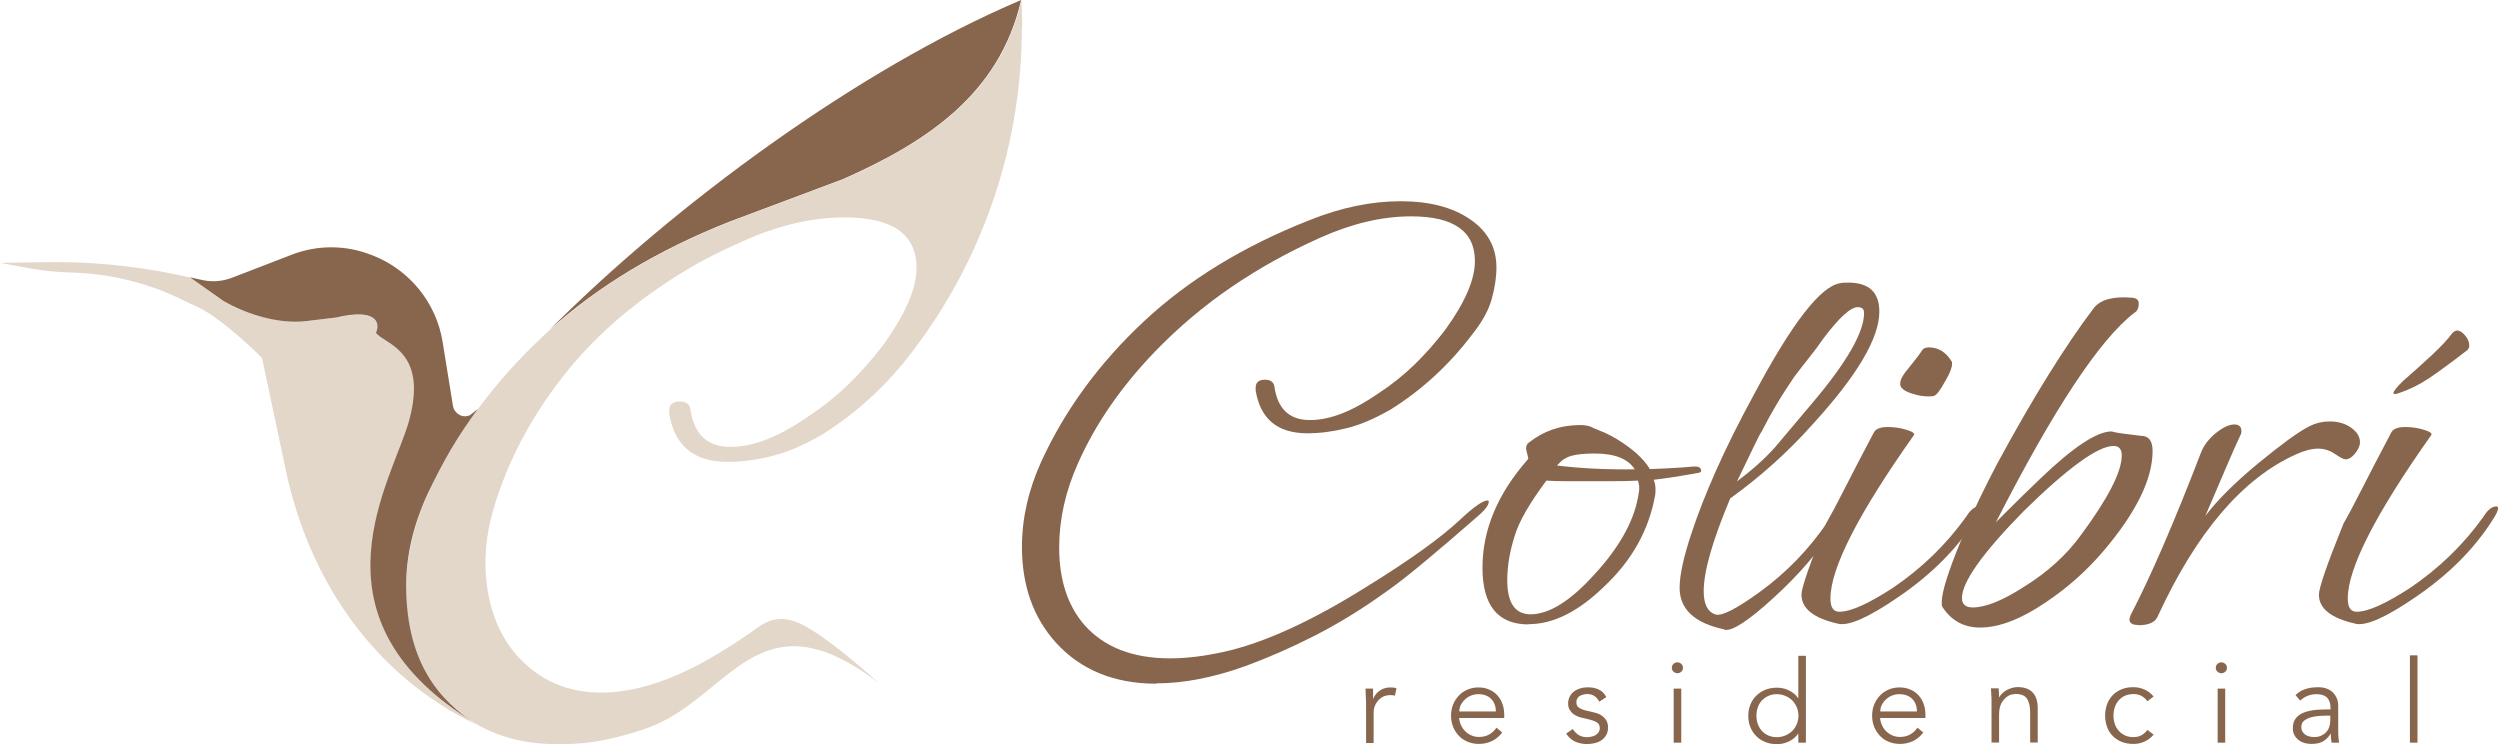 <svg xmlns="http://www.w3.org/2000/svg" width="168" height="50" viewBox="0 0 168 50" fill="none"><g clip-path="url(#clip0_126_57)"><path d="M17.605 24.047C17.605 24.047 14.875 21.312 13.17 20.578C12.857 20.445 12.552 20.297 12.247 20.148C11.129 19.578 8.384 18.406 4.779 18.312C3.848 18.289 2.917 18.203 2.002 18.031L0 17.664L3.074 17.617C6.03 17.57 8.978 17.852 11.872 18.453L12.756 18.648L14.992 20.227C16.557 21.133 18.794 21.797 20.608 21.578L22.634 21.336C25.207 20.734 25.598 21.641 25.261 22.391C25.777 23.031 27.858 23.406 27.858 26.133C27.858 26.727 27.756 27.43 27.529 28.273C26.427 32.25 20.381 41.336 31.588 48.414C31.604 48.422 31.62 48.438 31.635 48.445C31.635 48.445 31.651 48.453 31.651 48.461C31.792 48.555 31.933 48.641 32.073 48.719C32.073 48.719 32.089 48.727 32.097 48.734C24.917 45.32 20.749 38.742 19.239 31.75" fill="#E3D7C9"></path><path d="M68.62 0C67.15 6.391 62.176 9.586 56.647 12.039C56.623 12.047 56.6 12.055 56.584 12.062L49.037 14.891C44.251 16.781 40.215 19.203 36.93 22.164C45.322 13.75 57.671 4.648 68.62 0Z" fill="#88664D"></path><path d="M68.667 1.883C68.667 9.469 66.258 16.875 61.761 23.023L61.378 23.539C59.626 25.867 57.569 27.758 55.208 29.227C53.995 29.93 52.869 30.406 51.837 30.656C50.797 30.914 49.819 31.039 48.896 31.039C46.628 31.039 45.322 29.961 44.97 27.789V27.594C44.97 27.18 45.212 26.977 45.69 26.977C46.135 26.977 46.37 27.18 46.409 27.594C46.667 29.219 47.559 30.031 49.092 30.031C50.624 30.031 52.314 29.359 54.261 28.023C55.278 27.352 56.209 26.609 57.038 25.805C57.867 24.992 58.633 24.125 59.337 23.203C60.831 21.133 61.589 19.398 61.589 18C61.589 15.742 59.978 14.609 56.756 14.609C54.558 14.609 52.259 15.148 49.866 16.234C48.865 16.68 47.848 17.172 46.91 17.68C43.234 19.781 40.262 22.25 37.994 25.094C35.726 27.938 34.115 30.977 33.161 34.211C32.637 36.016 32.488 37.766 32.738 39.461C33.067 41.75 34.013 43.547 35.562 44.852C37.259 46.266 39.347 46.789 41.834 46.438C43.422 46.211 45.111 45.625 46.902 44.688C47.785 44.211 48.677 43.688 49.561 43.102C49.968 42.836 50.366 42.562 50.773 42.273C50.773 42.273 50.789 42.266 50.789 42.258C51.923 41.406 52.877 41.398 54.152 42.102C55.176 42.672 56.686 43.781 59.102 45.938C50.922 39.633 49.06 46.961 43.468 48.938C40.481 49.953 38.893 50.008 37.478 50.008C35.421 50.008 33.638 49.578 32.12 48.719C32.12 48.719 32.105 48.711 32.097 48.703C31.956 48.617 31.815 48.531 31.675 48.445C31.675 48.445 31.659 48.438 31.659 48.43C31.643 48.422 31.628 48.414 31.612 48.398C30.979 47.977 30.4 47.484 29.868 46.898C28.147 44.984 27.287 42.57 27.287 39.641C27.287 37.477 27.78 35.305 28.773 33.141C30.556 29.258 33.137 25.734 36.5 22.586C36.649 22.445 36.797 22.305 36.954 22.172C40.238 19.211 44.274 16.781 49.06 14.898L56.607 12.07C56.607 12.07 56.654 12.055 56.67 12.047C62.199 9.594 67.173 6.398 68.644 0.008C68.675 0.641 68.691 1.266 68.691 1.891L68.667 1.883Z" fill="#E3D7C9"></path><path d="M31.573 48.383C20.366 41.305 26.395 32.25 27.49 28.273C27.725 27.43 27.819 26.727 27.819 26.133C27.819 23.406 25.778 23.016 25.261 22.375C25.598 21.625 25.215 20.711 22.595 21.336L20.569 21.578C18.754 21.797 16.557 21.125 14.993 20.211L12.756 18.633L13.64 18.828C14.289 18.961 14.961 18.906 15.587 18.664L19.599 17.117C21.335 16.445 23.251 16.453 24.98 17.141L25.066 17.172C27.545 18.156 29.32 20.359 29.743 22.969L30.439 27.273C30.525 27.797 31.088 28.125 31.565 27.906C31.565 27.906 31.565 27.906 31.573 27.906L32.112 27.484C30.681 29.438 29.837 30.906 28.75 33.156C27.756 35.32 27.256 37.453 27.295 39.625C27.349 42.539 28.1 44.945 29.821 46.852C30.353 47.43 30.947 47.961 31.581 48.375L31.573 48.383Z" fill="#88664D"></path><path d="M77.716 45.945C74.885 45.945 72.632 45.023 70.966 43.195C69.433 41.5 68.675 39.352 68.675 36.75C68.675 34.828 69.113 32.906 69.989 30.984C71.576 27.539 73.86 24.414 76.848 21.617C79.835 18.82 83.55 16.547 87.992 14.797C90.112 13.945 92.153 13.523 94.108 13.523C96.063 13.523 97.588 13.922 98.777 14.727C99.966 15.531 100.56 16.609 100.56 17.969C100.56 18.648 100.451 19.359 100.24 20.109C100.029 20.859 99.598 21.641 98.942 22.461C97.385 24.523 95.555 26.203 93.467 27.508C92.388 28.133 91.394 28.555 90.472 28.781C89.549 29.008 88.68 29.117 87.859 29.117C85.849 29.117 84.692 28.156 84.379 26.234V26.062C84.379 25.695 84.59 25.516 85.013 25.516C85.411 25.516 85.623 25.703 85.654 26.062C85.881 27.5 86.671 28.227 88.031 28.227C89.392 28.227 90.886 27.633 92.614 26.445C93.522 25.852 94.343 25.195 95.078 24.477C95.813 23.758 96.493 22.984 97.119 22.164C98.449 20.328 99.114 18.789 99.114 17.547C99.114 15.539 97.682 14.539 94.828 14.539C92.873 14.539 90.839 15.023 88.712 15.977C86.561 16.938 84.567 18.047 82.729 19.305C80.891 20.562 79.21 21.984 77.677 23.562C75.354 25.961 73.618 28.484 72.452 31.109C71.6 33 71.177 34.898 71.177 36.789C71.177 38.969 71.748 40.703 72.875 42C74.204 43.5 76.128 44.242 78.646 44.242C79.186 44.242 79.749 44.203 80.344 44.133C80.938 44.062 81.556 43.953 82.213 43.812C84.903 43.219 88.102 41.766 91.809 39.445C94.695 37.664 96.806 36.156 98.136 34.906C99.043 34.055 99.653 33.633 99.958 33.633C100.013 33.633 100.044 33.664 100.044 33.719C100.044 33.914 99.856 34.188 99.497 34.523C98.112 35.742 96.892 36.781 95.844 37.656C94.796 38.531 93.936 39.211 93.256 39.688C91.613 40.875 89.994 41.875 88.391 42.695C86.788 43.516 85.216 44.203 83.659 44.773C81.509 45.539 79.53 45.922 77.716 45.922V45.945Z" fill="#88664D"></path><path d="M102.719 41.961C100.654 41.961 99.622 40.688 99.622 38.148C99.622 35.609 100.639 33.172 102.68 30.859C102.711 30.828 102.696 30.727 102.641 30.539C102.586 30.352 102.555 30.219 102.555 30.133C102.555 29.961 102.61 29.836 102.727 29.75C103.72 28.961 104.878 28.562 106.207 28.562C106.575 28.562 106.872 28.633 107.099 28.773C107.38 28.883 107.646 29 107.904 29.109C108.162 29.227 108.397 29.352 108.624 29.492C109.703 30.141 110.446 30.82 110.876 31.523C111.58 31.492 112.182 31.469 112.659 31.438C113.136 31.406 113.512 31.383 113.762 31.352H113.934C114.192 31.352 114.317 31.453 114.317 31.648C114.317 31.703 114.263 31.75 114.145 31.773C113.833 31.828 113.426 31.898 112.933 31.984C112.44 32.07 111.838 32.156 111.127 32.242C111.213 32.438 111.252 32.664 111.252 32.922C111.252 33.117 111.236 33.258 111.213 33.344C110.79 35.633 109.672 37.641 107.857 39.359C106.098 41.086 104.393 41.945 102.719 41.945V41.961ZM102.852 41.281C104.096 41.281 105.527 40.391 107.138 38.609C108.78 36.828 109.758 35.102 110.071 33.438C110.102 33.297 110.118 33.172 110.133 33.078C110.149 32.984 110.157 32.891 110.157 32.805C110.157 32.633 110.125 32.469 110.071 32.297C109.531 32.328 108.984 32.336 108.413 32.336H105.167C104.698 32.336 104.283 32.32 103.916 32.297C102.782 33.82 102.078 35.047 101.796 35.984C101.46 37.031 101.288 38.031 101.288 38.992C101.288 40.516 101.812 41.281 102.86 41.281H102.852ZM109.852 31.531C109.398 30.828 108.507 30.477 107.177 30.477C106.16 30.477 105.496 30.594 105.183 30.812C105.097 30.844 105.018 30.898 104.925 30.984C104.839 31.07 104.737 31.172 104.627 31.281C106.215 31.477 107.951 31.562 109.852 31.539V31.531Z" fill="#88664D"></path><path d="M115.881 42.297C113.871 41.875 112.87 40.938 112.87 39.5C112.87 38.656 113.136 37.422 113.676 35.812C114.075 34.602 114.614 33.203 115.31 31.641C116.006 30.07 116.874 28.328 117.922 26.406C120.441 21.688 122.357 19.227 123.655 19.031C123.772 19 123.952 18.992 124.21 18.992C125.595 18.992 126.291 19.641 126.291 20.945C126.291 22.727 124.789 25.258 121.794 28.531C120.128 30.398 118.282 32.047 116.272 33.492C115.083 36.32 114.489 38.391 114.489 39.727C114.489 40.602 114.755 41.125 115.295 41.297C115.717 41.414 116.71 40.898 118.266 39.773C120.05 38.477 121.583 36.891 122.85 35.023C123.045 34.742 123.233 34.602 123.397 34.602C123.506 34.602 123.569 34.656 123.569 34.773C123.569 34.891 123.499 35.055 123.358 35.281C122.279 37.008 120.879 38.641 119.15 40.203C117.484 41.727 116.389 42.438 115.881 42.32V42.297ZM116.734 32.344C117.75 31.578 118.603 30.82 119.283 30.055L121.786 27.086C124.109 24.344 125.266 22.328 125.266 21.023C125.266 20.766 125.125 20.641 124.844 20.641C124.359 20.641 123.6 21.336 122.552 22.719C122.239 23.172 121.919 23.609 121.575 24.031C121.238 24.453 120.894 24.898 120.558 25.344C120.136 25.969 119.745 26.57 119.393 27.164C119.041 27.758 118.704 28.367 118.392 28.984C118.306 29.102 118.126 29.438 117.86 30C117.594 30.562 117.211 31.344 116.734 32.336V32.344Z" fill="#88664D"></path><path d="M123.522 41.914C121.88 41.547 121.059 40.898 121.059 39.961C121.059 39.508 121.606 37.914 122.717 35.172C123.029 34.633 123.444 33.852 123.968 32.82C124.492 31.789 125.149 30.523 125.939 29.031C126.08 28.805 126.392 28.695 126.869 28.695C127.292 28.695 127.714 28.758 128.121 28.883C128.535 29.008 128.692 29.133 128.614 29.242C124.875 34.523 123.006 38.188 123.006 40.219C123.006 40.812 123.202 41.109 123.6 41.109C124.367 41.109 125.563 40.57 127.206 39.5C129.161 38.172 130.803 36.578 132.133 34.711C132.414 34.258 132.704 34.031 132.985 34.031C133.071 34.031 133.111 34.07 133.111 34.156C133.111 34.297 132.985 34.57 132.727 34.961C131.484 36.914 129.755 38.633 127.55 40.133C125.571 41.492 124.226 42.086 123.514 41.914H123.522ZM129.935 26.617C129.482 26.672 128.989 26.617 128.473 26.445C127.949 26.273 127.691 26.062 127.691 25.805C127.691 25.633 127.745 25.461 127.863 25.273C127.972 25.086 128.121 24.898 128.285 24.703C128.762 24.109 129.051 23.734 129.138 23.578C129.224 23.422 129.38 23.344 129.607 23.344C130.256 23.344 130.764 23.656 131.14 24.273C131.171 24.305 131.179 24.359 131.179 24.445C131.179 24.703 131.038 25.07 130.756 25.547C130.389 26.227 130.123 26.578 129.951 26.602L129.935 26.617Z" fill="#88664D"></path><path d="M133.072 42.172C131.969 42.172 131.116 41.703 130.522 40.773C130.491 40.742 130.483 40.648 130.483 40.477C130.483 39.797 130.921 38.398 131.797 36.281C132.196 35.32 132.595 34.414 133.009 33.547C133.424 32.688 133.838 31.859 134.26 31.07C136.638 26.688 138.789 23.227 140.713 20.688C141.166 20.125 142.026 19.898 143.301 20.008C143.583 20.039 143.724 20.164 143.724 20.391C143.724 20.703 143.622 20.914 143.426 21.023C141.104 22.805 138.007 27.492 134.127 35.094L135.058 34.164C135.535 33.688 136.216 33.016 137.099 32.172C139.305 30.055 140.908 28.992 141.894 28.992C142.089 29.047 142.363 29.102 142.699 29.141C143.043 29.18 143.434 29.234 143.888 29.289C144.396 29.289 144.654 29.625 144.654 30.305C144.654 32.195 143.552 34.445 141.338 37.047C140.204 38.375 138.914 39.516 137.475 40.477C135.809 41.609 134.339 42.172 133.064 42.172H133.072ZM132.563 40.82C133.439 40.82 134.612 40.344 136.09 39.383C136.857 38.906 137.545 38.383 138.171 37.812C138.789 37.25 139.328 36.656 139.782 36.031C141.651 33.516 142.582 31.711 142.582 30.602C142.582 30.18 142.394 29.969 142.034 29.969C140.986 29.969 138.976 31.422 136.004 34.336C133.228 37.164 131.844 39.109 131.844 40.188C131.844 40.609 132.086 40.82 132.571 40.82H132.563Z" fill="#88664D"></path><path d="M143.692 42C143.293 42 143.098 41.875 143.098 41.617C143.098 41.586 143.129 41.492 143.184 41.32C144.513 38.773 146.085 35.148 147.9 30.43C148.095 29.922 148.439 29.477 148.916 29.094C149.393 28.711 149.808 28.523 150.144 28.523C150.512 28.523 150.668 28.719 150.613 29.117C150.332 29.711 149.996 30.477 149.597 31.406C149.206 32.336 148.729 33.43 148.197 34.672C148.987 33.625 150.16 32.453 151.724 31.156C152.514 30.508 153.202 29.969 153.781 29.547C154.36 29.125 154.852 28.812 155.243 28.617C155.642 28.422 156.08 28.32 156.557 28.32C157.12 28.32 157.605 28.461 157.996 28.742C158.395 29.023 158.591 29.352 158.591 29.719C158.591 29.945 158.481 30.188 158.27 30.461C158.059 30.727 157.84 30.867 157.613 30.867C157.496 30.867 157.269 30.75 156.909 30.508C156.557 30.266 156.182 30.148 155.783 30.148C155.361 30.148 154.86 30.273 154.297 30.531C150.7 32.141 147.602 35.773 144.998 41.422C144.834 41.82 144.388 42.016 143.684 42.016L143.692 42Z" fill="#88664D"></path><path d="M158.294 41.914C156.651 41.547 155.83 40.898 155.83 39.961C155.83 39.508 156.378 37.914 157.488 35.172C157.801 34.633 158.215 33.852 158.739 32.82C159.263 31.789 159.92 30.523 160.71 29.031C160.851 28.805 161.164 28.695 161.641 28.695C162.063 28.695 162.486 28.758 162.892 28.883C163.307 29.008 163.463 29.133 163.377 29.242C159.639 34.523 157.77 38.188 157.77 40.219C157.77 40.812 157.965 41.109 158.364 41.109C159.13 41.109 160.327 40.57 161.969 39.5C163.925 38.172 165.567 36.578 166.897 34.711C167.178 34.258 167.46 34.031 167.749 34.031C167.835 34.031 167.874 34.07 167.874 34.156C167.874 34.297 167.749 34.57 167.491 34.961C166.247 36.914 164.519 38.633 162.314 40.133C160.335 41.492 158.99 42.086 158.278 41.914H158.294ZM160.929 26.492C160.875 26.492 160.843 26.461 160.843 26.406C160.843 26.289 161.054 26.023 161.485 25.602C162.134 25.039 162.783 24.453 163.416 23.867C164.05 23.273 164.511 22.781 164.793 22.383C164.91 22.266 165.02 22.211 165.129 22.211C165.301 22.211 165.473 22.328 165.661 22.547C165.849 22.773 165.935 23 165.935 23.227C165.935 23.336 165.895 23.438 165.809 23.523C165.16 24.031 164.48 24.539 163.768 25.047C163.064 25.555 162.439 25.922 161.899 26.148C161.359 26.375 161.031 26.484 160.921 26.484L160.929 26.492Z" fill="#88664D"></path><path d="M91.801 47.406C91.801 47.242 91.801 47.086 91.785 46.914C91.785 46.75 91.769 46.531 91.762 46.273H92.27V46.953H92.286C92.325 46.859 92.372 46.758 92.442 46.672C92.513 46.578 92.591 46.5 92.692 46.43C92.786 46.359 92.896 46.297 93.029 46.258C93.154 46.211 93.302 46.195 93.459 46.195C93.607 46.195 93.733 46.211 93.842 46.242L93.74 46.75C93.67 46.727 93.576 46.711 93.443 46.711C93.248 46.711 93.076 46.75 92.935 46.82C92.794 46.898 92.677 46.992 92.583 47.109C92.489 47.227 92.419 47.352 92.372 47.484C92.325 47.617 92.309 47.75 92.309 47.875V49.93H91.801V47.43V47.406Z" fill="#88664D"></path><path d="M98.05 48.227C98.066 48.406 98.105 48.578 98.183 48.734C98.253 48.898 98.355 49.031 98.472 49.148C98.59 49.266 98.73 49.352 98.887 49.422C99.043 49.492 99.215 49.523 99.395 49.523C99.669 49.523 99.903 49.461 100.107 49.336C100.31 49.211 100.459 49.062 100.56 48.898L100.951 49.227C100.732 49.5 100.498 49.695 100.232 49.812C99.974 49.93 99.684 49.992 99.387 49.992C99.121 49.992 98.871 49.945 98.636 49.852C98.41 49.758 98.206 49.625 98.042 49.453C97.878 49.281 97.745 49.078 97.651 48.852C97.557 48.617 97.51 48.367 97.51 48.094C97.51 47.82 97.557 47.562 97.651 47.336C97.745 47.102 97.878 46.906 98.042 46.734C98.206 46.562 98.402 46.43 98.629 46.336C98.855 46.242 99.09 46.195 99.348 46.195C99.622 46.195 99.872 46.242 100.083 46.344C100.302 46.438 100.482 46.57 100.631 46.734C100.779 46.898 100.889 47.094 100.967 47.312C101.045 47.531 101.084 47.766 101.084 48.016V48.25H98.05V48.227ZM100.521 47.812C100.521 47.469 100.42 47.188 100.208 46.969C100.005 46.758 99.708 46.648 99.34 46.648C99.176 46.648 99.012 46.68 98.855 46.742C98.699 46.805 98.566 46.891 98.449 47C98.331 47.109 98.238 47.234 98.167 47.375C98.097 47.516 98.066 47.656 98.066 47.812H100.521Z" fill="#88664D"></path><path d="M107.458 47.133C107.38 46.984 107.279 46.867 107.146 46.773C107.013 46.688 106.856 46.641 106.676 46.641C106.59 46.641 106.496 46.648 106.41 46.672C106.317 46.688 106.238 46.727 106.168 46.766C106.09 46.805 106.035 46.867 105.996 46.938C105.949 47.008 105.933 47.086 105.933 47.188C105.933 47.359 105.988 47.484 106.113 47.562C106.231 47.641 106.41 47.711 106.653 47.766L107.177 47.891C107.427 47.945 107.646 48.062 107.81 48.234C107.982 48.406 108.061 48.625 108.061 48.883C108.061 49.078 108.022 49.25 107.943 49.391C107.865 49.531 107.756 49.648 107.623 49.742C107.49 49.836 107.333 49.898 107.169 49.938C106.997 49.977 106.825 50 106.645 50C106.363 50 106.105 49.945 105.863 49.844C105.621 49.734 105.417 49.555 105.245 49.297L105.691 48.992C105.793 49.156 105.926 49.289 106.082 49.391C106.238 49.484 106.426 49.539 106.645 49.539C106.747 49.539 106.848 49.523 106.958 49.5C107.06 49.477 107.153 49.445 107.232 49.391C107.31 49.336 107.38 49.281 107.427 49.203C107.474 49.125 107.505 49.031 107.505 48.93C107.505 48.75 107.435 48.617 107.302 48.539C107.169 48.461 107.005 48.398 106.809 48.352L106.309 48.234C106.246 48.219 106.16 48.195 106.058 48.156C105.949 48.117 105.847 48.062 105.746 47.992C105.644 47.922 105.558 47.82 105.488 47.711C105.417 47.602 105.378 47.453 105.378 47.281C105.378 47.094 105.417 46.93 105.495 46.789C105.574 46.648 105.667 46.539 105.8 46.445C105.926 46.359 106.074 46.289 106.231 46.25C106.395 46.203 106.559 46.188 106.731 46.188C106.981 46.188 107.224 46.234 107.435 46.336C107.654 46.43 107.818 46.602 107.943 46.844L107.482 47.148L107.458 47.133Z" fill="#88664D"></path><path d="M113.097 44.875C113.097 44.984 113.058 45.07 112.98 45.141C112.901 45.211 112.815 45.242 112.722 45.242C112.628 45.242 112.542 45.203 112.464 45.141C112.385 45.07 112.346 44.984 112.346 44.875C112.346 44.766 112.385 44.68 112.464 44.609C112.542 44.539 112.628 44.508 112.722 44.508C112.815 44.508 112.901 44.547 112.98 44.609C113.058 44.68 113.097 44.766 113.097 44.875ZM112.98 49.906H112.471V46.273H112.98V49.906Z" fill="#88664D"></path><path d="M121.356 49.906H120.847V49.305H120.832C120.746 49.43 120.652 49.531 120.534 49.625C120.425 49.711 120.3 49.789 120.175 49.844C120.05 49.898 119.924 49.938 119.792 49.969C119.659 49.992 119.533 50.008 119.416 50.008C119.127 50.008 118.869 49.961 118.634 49.867C118.399 49.773 118.196 49.641 118.024 49.469C117.852 49.297 117.719 49.094 117.625 48.867C117.531 48.633 117.484 48.383 117.484 48.109C117.484 47.836 117.531 47.578 117.625 47.352C117.719 47.117 117.852 46.914 118.024 46.75C118.196 46.578 118.399 46.445 118.634 46.352C118.869 46.258 119.127 46.211 119.416 46.211C119.533 46.211 119.666 46.227 119.792 46.25C119.924 46.273 120.05 46.32 120.175 46.375C120.3 46.43 120.417 46.508 120.534 46.594C120.652 46.68 120.746 46.789 120.832 46.914H120.847V44.07H121.356V49.938V49.906ZM118.032 48.094C118.032 48.297 118.063 48.484 118.126 48.656C118.188 48.828 118.282 48.984 118.399 49.117C118.517 49.25 118.665 49.352 118.83 49.422C119.002 49.5 119.189 49.539 119.4 49.539C119.612 49.539 119.799 49.5 119.979 49.422C120.159 49.344 120.316 49.242 120.441 49.117C120.574 48.984 120.667 48.836 120.746 48.656C120.816 48.477 120.855 48.289 120.855 48.094C120.855 47.898 120.816 47.703 120.746 47.531C120.667 47.359 120.574 47.203 120.441 47.07C120.308 46.938 120.151 46.836 119.979 46.766C119.799 46.688 119.604 46.648 119.4 46.648C119.197 46.648 119.002 46.688 118.83 46.766C118.665 46.844 118.517 46.945 118.399 47.07C118.282 47.195 118.188 47.352 118.126 47.531C118.063 47.711 118.032 47.898 118.032 48.094Z" fill="#88664D"></path><path d="M126.338 48.227C126.354 48.406 126.393 48.578 126.471 48.734C126.541 48.898 126.635 49.031 126.76 49.148C126.878 49.266 127.018 49.352 127.175 49.422C127.331 49.492 127.495 49.523 127.683 49.523C127.957 49.523 128.192 49.461 128.395 49.336C128.598 49.211 128.747 49.062 128.848 48.898L129.247 49.227C129.028 49.5 128.786 49.695 128.528 49.812C128.262 49.93 127.98 49.992 127.683 49.992C127.417 49.992 127.167 49.945 126.932 49.852C126.698 49.758 126.502 49.625 126.338 49.453C126.174 49.281 126.041 49.078 125.947 48.852C125.853 48.617 125.806 48.367 125.806 48.094C125.806 47.82 125.853 47.562 125.947 47.336C126.041 47.102 126.174 46.906 126.338 46.734C126.502 46.562 126.698 46.43 126.925 46.336C127.151 46.242 127.386 46.195 127.644 46.195C127.918 46.195 128.168 46.242 128.387 46.344C128.606 46.438 128.786 46.57 128.934 46.734C129.083 46.898 129.193 47.094 129.271 47.312C129.349 47.531 129.388 47.766 129.388 48.016V48.25H126.354L126.338 48.227ZM128.817 47.812C128.817 47.469 128.716 47.188 128.504 46.969C128.293 46.758 128.004 46.648 127.628 46.648C127.464 46.648 127.3 46.68 127.144 46.742C126.987 46.805 126.854 46.891 126.737 47C126.62 47.109 126.526 47.234 126.455 47.375C126.385 47.516 126.354 47.656 126.354 47.812H128.809H128.817Z" fill="#88664D"></path><path d="M134.307 46.273C134.315 46.367 134.323 46.469 134.331 46.562C134.331 46.656 134.331 46.758 134.331 46.852H134.346C134.401 46.758 134.479 46.664 134.565 46.578C134.651 46.5 134.753 46.422 134.862 46.367C134.972 46.312 135.089 46.258 135.207 46.227C135.332 46.195 135.449 46.172 135.566 46.172C136.036 46.172 136.38 46.297 136.599 46.539C136.825 46.781 136.935 47.133 136.935 47.594V49.898H136.427V47.883C136.427 47.477 136.356 47.172 136.215 46.953C136.075 46.742 135.817 46.633 135.441 46.633C135.418 46.633 135.347 46.641 135.222 46.664C135.105 46.68 134.972 46.742 134.847 46.836C134.722 46.93 134.597 47.07 134.495 47.258C134.393 47.445 134.338 47.703 134.338 48.031V49.898H133.83V47.062C133.83 46.969 133.83 46.836 133.814 46.688C133.814 46.539 133.799 46.398 133.791 46.258H134.323L134.307 46.273Z" fill="#88664D"></path><path d="M144.302 47.125C144.216 46.992 144.091 46.875 143.935 46.781C143.778 46.688 143.598 46.641 143.395 46.641C143.184 46.641 142.996 46.672 142.824 46.742C142.66 46.812 142.511 46.914 142.394 47.047C142.277 47.18 142.183 47.328 142.12 47.508C142.058 47.688 142.026 47.883 142.026 48.086C142.026 48.289 142.058 48.484 142.12 48.664C142.183 48.844 142.277 49 142.394 49.125C142.511 49.258 142.66 49.352 142.824 49.43C142.996 49.508 143.184 49.539 143.395 49.531C143.598 49.531 143.778 49.484 143.935 49.391C144.091 49.297 144.216 49.188 144.302 49.047L144.725 49.367C144.545 49.578 144.341 49.734 144.107 49.836C143.88 49.938 143.638 49.992 143.387 49.992C143.09 49.992 142.824 49.953 142.59 49.859C142.355 49.766 142.152 49.633 141.98 49.461C141.807 49.289 141.682 49.086 141.596 48.852C141.51 48.617 141.463 48.359 141.463 48.086C141.463 47.812 141.51 47.555 141.596 47.32C141.682 47.086 141.815 46.883 141.98 46.711C142.144 46.539 142.355 46.406 142.59 46.312C142.824 46.219 143.098 46.172 143.387 46.18C143.638 46.18 143.872 46.234 144.107 46.336C144.334 46.438 144.545 46.594 144.725 46.805L144.302 47.125Z" fill="#88664D"></path><path d="M149.652 44.875C149.652 44.984 149.613 45.07 149.534 45.141C149.456 45.211 149.37 45.242 149.276 45.242C149.182 45.242 149.096 45.203 149.018 45.141C148.94 45.07 148.901 44.984 148.901 44.875C148.901 44.766 148.94 44.68 149.018 44.609C149.096 44.539 149.182 44.508 149.276 44.508C149.37 44.508 149.456 44.547 149.534 44.609C149.613 44.68 149.652 44.766 149.652 44.875ZM149.534 49.906H149.026V46.273H149.534V49.906Z" fill="#88664D"></path><path d="M156.612 47.68V47.586C156.612 46.961 156.299 46.648 155.681 46.648C155.259 46.648 154.884 46.789 154.571 47.078L154.258 46.711C154.602 46.359 155.11 46.18 155.799 46.18C155.971 46.18 156.143 46.203 156.307 46.258C156.471 46.312 156.612 46.391 156.729 46.492C156.847 46.602 156.941 46.734 157.019 46.891C157.097 47.055 157.128 47.242 157.128 47.469V49.094C157.128 49.234 157.128 49.375 157.144 49.531C157.16 49.68 157.167 49.812 157.183 49.906H156.682C156.667 49.82 156.659 49.719 156.643 49.617C156.643 49.516 156.628 49.414 156.628 49.312H156.612C156.463 49.555 156.284 49.727 156.08 49.836C155.877 49.945 155.627 49.992 155.329 49.992C155.165 49.992 155.009 49.969 154.86 49.93C154.712 49.883 154.579 49.82 154.461 49.727C154.344 49.633 154.25 49.523 154.18 49.391C154.109 49.258 154.078 49.109 154.078 48.93C154.078 48.633 154.156 48.406 154.305 48.234C154.454 48.062 154.649 47.938 154.884 47.859C155.118 47.781 155.361 47.727 155.619 47.703C155.885 47.688 156.119 47.672 156.338 47.672H156.596L156.612 47.68ZM156.346 48.094C156.213 48.094 156.057 48.094 155.861 48.109C155.666 48.125 155.478 48.156 155.298 48.203C155.118 48.25 154.97 48.328 154.837 48.43C154.712 48.531 154.649 48.672 154.649 48.859C154.649 48.977 154.673 49.078 154.727 49.164C154.774 49.25 154.845 49.32 154.923 49.375C155.001 49.43 155.095 49.469 155.197 49.492C155.298 49.516 155.4 49.531 155.502 49.531C155.689 49.531 155.853 49.5 155.986 49.438C156.119 49.375 156.237 49.289 156.331 49.188C156.424 49.078 156.495 48.961 156.534 48.812C156.581 48.672 156.596 48.516 156.596 48.359V48.094H156.331H156.346Z" fill="#88664D"></path><path d="M162.455 49.906H161.946V44.039H162.455V49.906Z" fill="#88664D"></path></g><defs><clipPath id="clip0_126_57"><rect width="167.89" height="50" fill="white"></rect></clipPath></defs></svg>